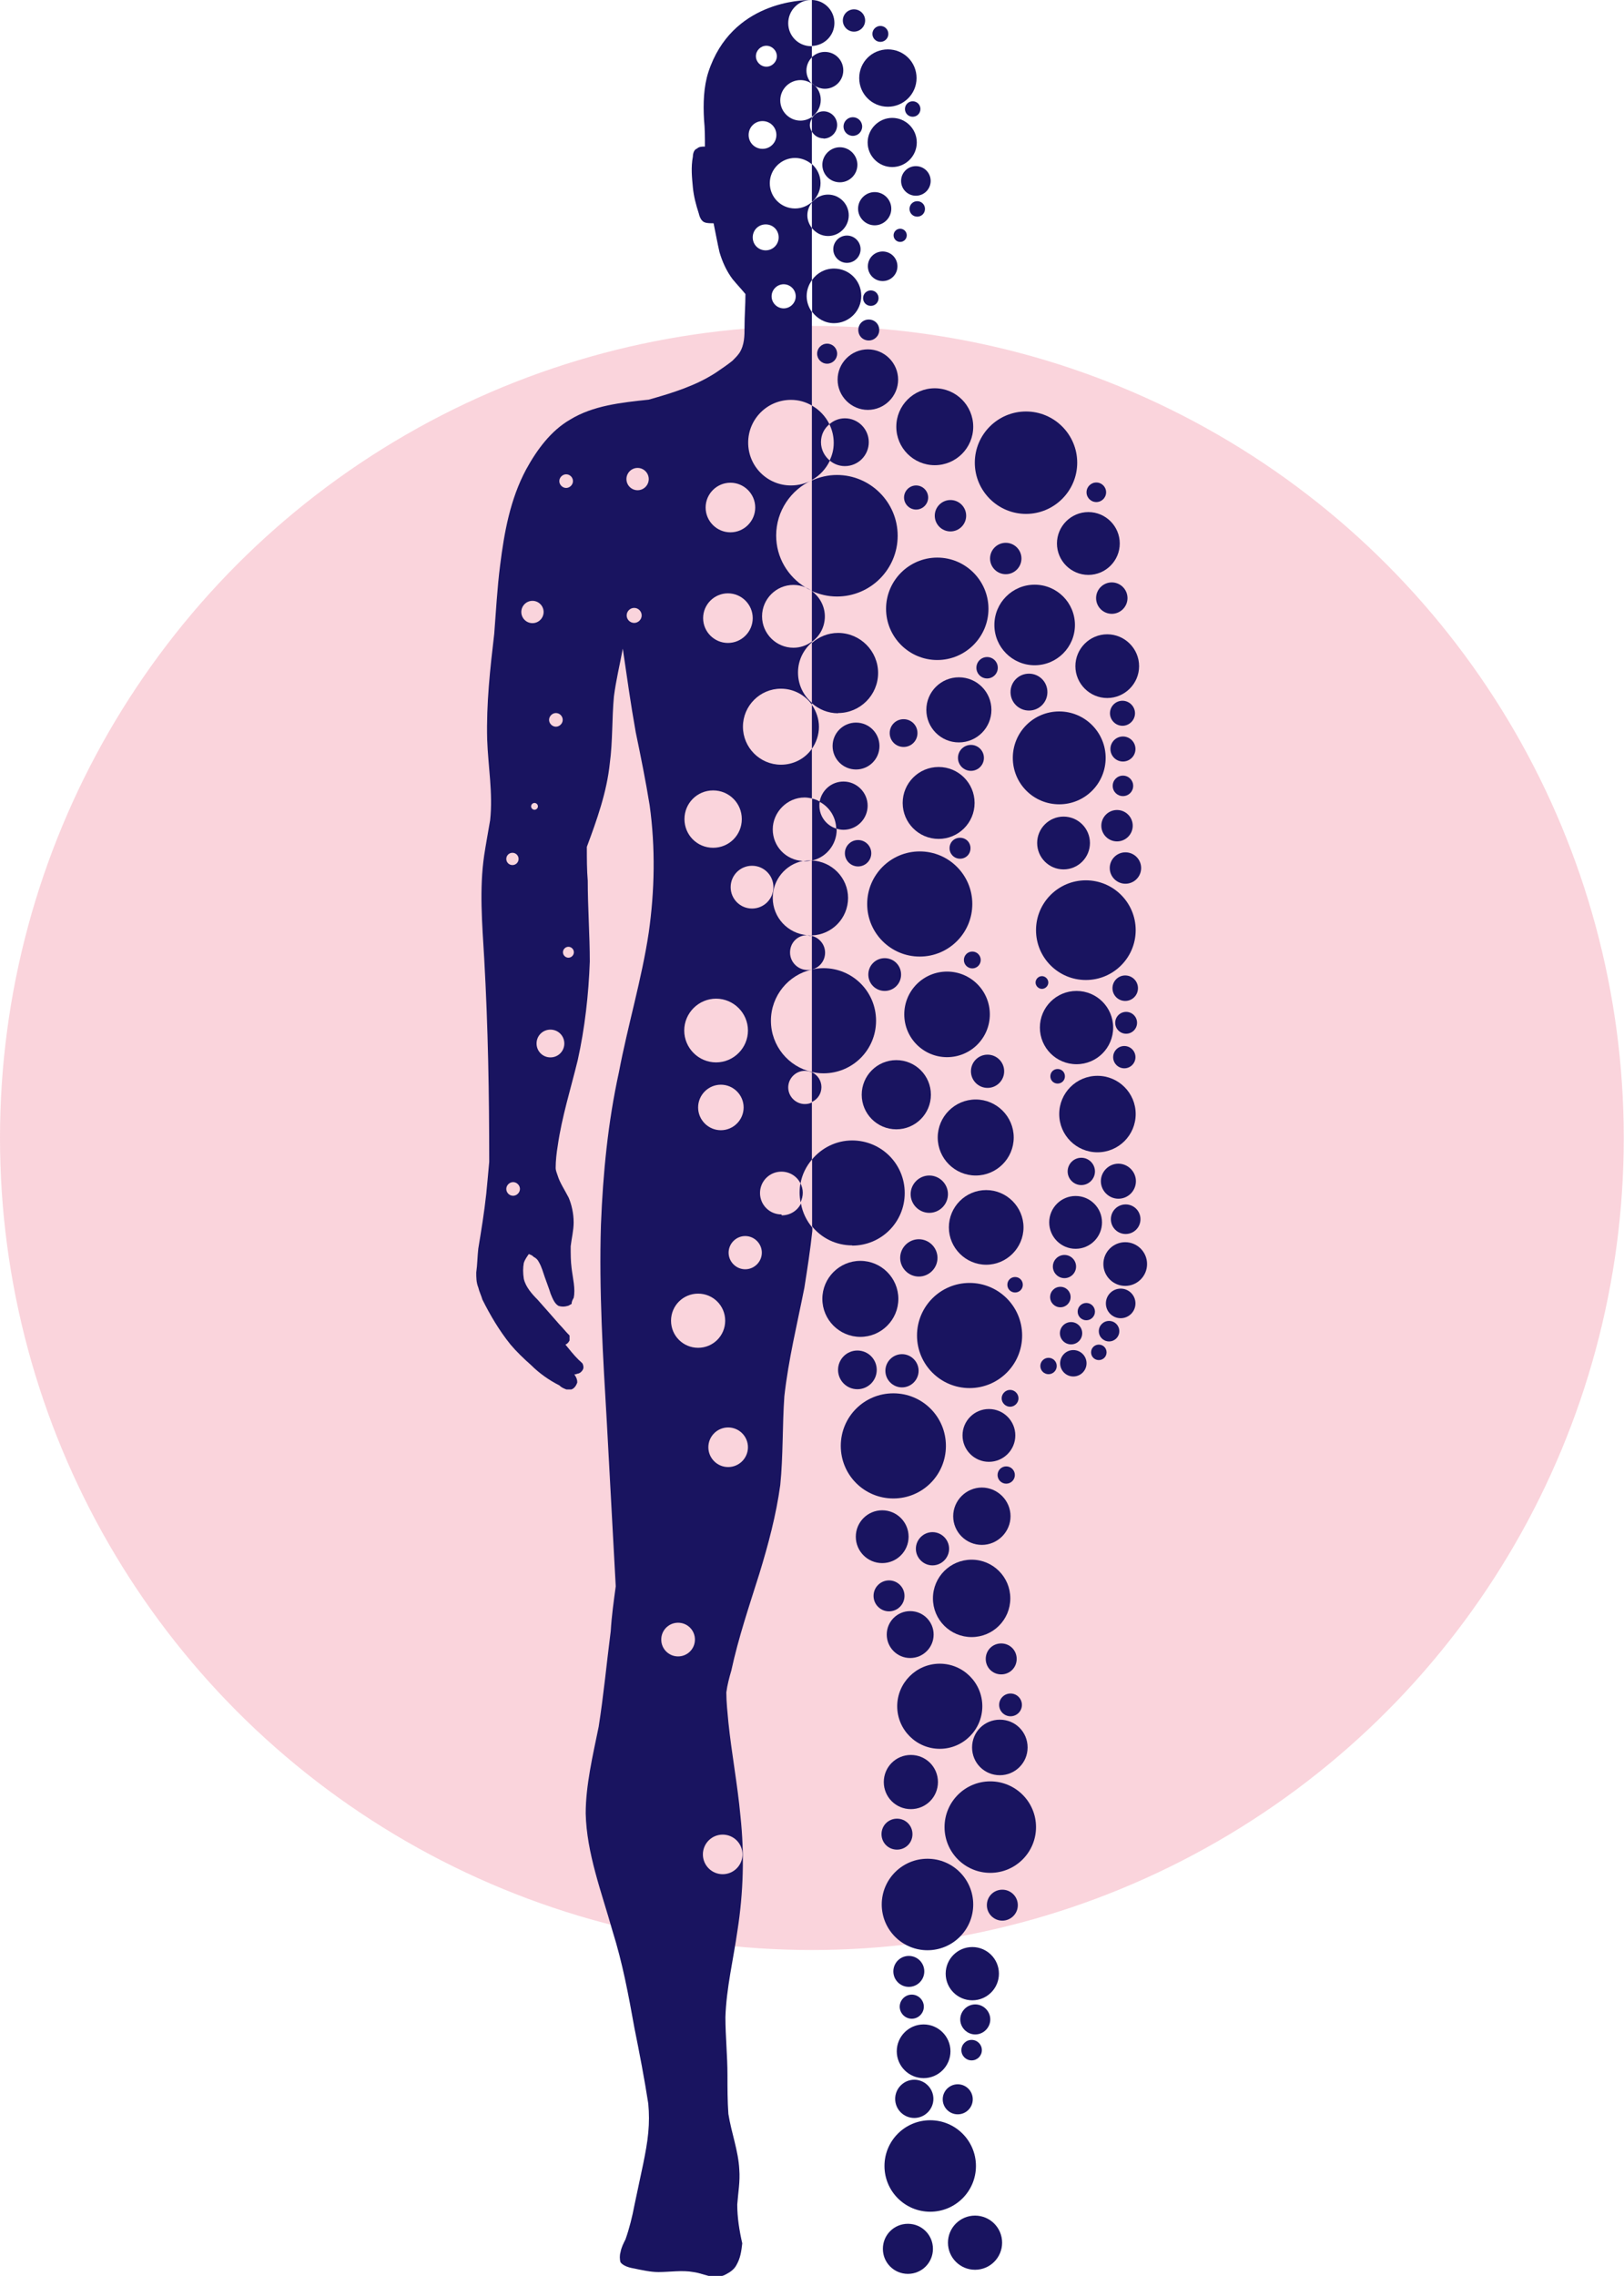 <?xml version="1.0" encoding="UTF-8"?><svg id="Layer_2" xmlns="http://www.w3.org/2000/svg" viewBox="0 0 71.37 100"><defs><style>.cls-1{fill-rule:evenodd;}.cls-1,.cls-2{fill:#191460;}.cls-3{fill:#ec5574;opacity:.25;}</style></defs><g id="Layer_3"><g><circle class="cls-3" cx="35.68" cy="50" r="35.68"/><g><polygon class="cls-1" points="35.68 0 35.67 0 35.68 0 35.68 0"/><path class="cls-1" d="M35.68,41.12v-.02s-.03,0-.05,0c.02,0,.03,0,.05,.01Z"/><path class="cls-1" d="M34.34,53.36c-.52,0-.94-.42-.94-.94s.42-.94,.94-.94c.37,0,.69,.21,.84,.52,.07-.4,.25-.75,.5-1.05v-2.51c-.09,.05-.2,.07-.31,.07-.4,0-.73-.33-.73-.73s.33-.73,.73-.73c.11,0,.22,.03,.31,.07v-.02c-1.03-.23-1.8-1.15-1.8-2.25s.77-2.02,1.8-2.25h0c-.06,.01-.12,.02-.19,.02-.42,0-.77-.34-.77-.77s.33-.76,.75-.76c-.84-.07-1.51-.77-1.51-1.64,0-.8,.57-1.47,1.32-1.62-.74-.04-1.32-.64-1.32-1.39s.63-1.4,1.4-1.4c.11,0,.21,.02,.32,.04v-2.18c-.3,.43-.8,.7-1.36,.7-.92,0-1.67-.75-1.67-1.67s.75-1.67,1.67-1.67c.56,0,1.06,.28,1.36,.7v-.08c-.37-.32-.61-.79-.61-1.33s.24-1,.61-1.33v-.03c-.23,.17-.51,.27-.81,.27-.76,0-1.38-.62-1.38-1.38s.62-1.38,1.38-1.38c.19,0,.37,.04,.53,.11-.77-.47-1.29-1.31-1.29-2.28,0-1.08,.65-2.01,1.57-2.43h0c-.27,.14-.58,.23-.92,.23-1.04,0-1.88-.84-1.88-1.88s.84-1.88,1.88-1.88c.34,0,.65,.09,.92,.25v-4.11c-.14-.2-.23-.44-.23-.7s.09-.5,.23-.7v-2.29c-.12-.16-.2-.35-.2-.56s.08-.41,.2-.56v-.02c-.2,.17-.45,.28-.74,.28-.62,0-1.11-.5-1.11-1.11s.5-1.11,1.11-1.11c.28,0,.54,.11,.74,.28v-1.43c-.05-.09-.09-.18-.09-.29s.04-.21,.09-.29v-.07c-.14,.1-.32,.16-.5,.16-.49,0-.89-.4-.89-.89s.4-.89,.89-.89c.18,0,.35,.06,.49,.15-.14-.15-.23-.35-.23-.57s.09-.43,.24-.58v-.49s-.02,0-.03,0c-.56,0-1.01-.45-1.01-1.01S35.09,0,35.64,0c-.37,0-3.49,.05-4.51,3.17-.21,.65-.23,1.39-.19,2.09,.04,.39,.04,.79,.04,1.18-.13,0-.26,0-.35,.09-.13,.04-.18,.22-.18,.35-.09,.48-.04,.92,0,1.36,.04,.39,.13,.74,.26,1.14,.04,.18,.13,.35,.26,.39,.09,.04,.26,.04,.39,.04,.09,.44,.17,.88,.26,1.27,.13,.44,.31,.83,.57,1.18,.18,.22,.39,.44,.57,.66,0,.48-.04,.96-.04,1.44,0,.39,0,.79-.22,1.14-.09,.13-.18,.22-.31,.35-.22,.18-.48,.35-.74,.53-.88,.57-1.88,.88-2.94,1.18-1.23,.13-2.45,.26-3.46,.88-.83,.48-1.45,1.31-1.93,2.19-.7,1.31-.96,2.76-1.14,4.2-.13,1.01-.18,2.01-.26,3.02-.18,1.53-.35,3.06-.31,4.64,.04,1.18,.26,2.36,.13,3.55-.09,.53-.18,1.01-.26,1.53-.22,1.49-.09,3.02,0,4.55,.17,3.02,.22,5.95,.22,8.93-.04,.48-.09,.96-.13,1.4-.09,.83-.22,1.62-.35,2.41-.04,.35-.04,.7-.09,1.05,0,.22,0,.44,.09,.66,.04,.18,.13,.35,.18,.53,.35,.7,.74,1.36,1.23,1.97,.26,.31,.57,.61,.92,.92,.35,.35,.79,.66,1.23,.88,.09,.09,.18,.13,.31,.18h.22c.13-.04,.22-.18,.26-.31,0-.13-.04-.22-.13-.35,.09,0,.13-.04,.18-.04,.13-.04,.22-.18,.22-.26,0-.04,0-.09-.04-.18-.04-.04-.13-.13-.18-.17-.22-.22-.39-.44-.57-.66,.09-.04,.13-.09,.18-.18v-.22c-.18-.18-.31-.35-.44-.48-.31-.35-.61-.7-.96-1.09-.26-.26-.53-.57-.61-.92-.04-.26-.04-.48,0-.7,.04-.13,.13-.26,.22-.39,.09,.04,.13,.04,.22,.13,.09,.04,.18,.13,.22,.22,.13,.22,.18,.44,.26,.66,.09,.26,.18,.48,.26,.74,.09,.22,.18,.44,.35,.53,.13,.04,.26,.04,.39,0,.04,0,.09-.04,.18-.09,0-.09,.04-.18,.09-.26,.09-.39-.04-.88-.09-1.31-.04-.31-.04-.61-.04-.96,.04-.35,.13-.7,.13-1.05,0-.39-.09-.79-.22-1.09-.18-.35-.39-.66-.48-.96-.04-.13-.09-.22-.09-.35,0-.31,.04-.66,.09-.96,.18-1.27,.57-2.5,.88-3.77,.31-1.4,.48-2.89,.53-4.33,0-1.18-.09-2.36-.09-3.55-.04-.48-.04-.96-.04-1.49,.44-1.18,.88-2.41,1.01-3.68,.13-.96,.09-1.97,.18-2.93,.09-.7,.26-1.4,.39-2.1,.18,1.23,.35,2.45,.57,3.68,.22,1.05,.44,2.15,.61,3.2,.26,1.88,.22,3.77-.04,5.6-.31,2.06-.92,4.07-1.31,6.13-.48,2.19-.7,4.42-.79,6.7-.09,2.89,.09,5.82,.26,8.71,.13,2.41,.26,4.77,.39,7.18-.09,.66-.18,1.31-.22,1.97-.18,1.4-.31,2.8-.53,4.2-.26,1.27-.57,2.58-.57,3.81,.04,1.75,.7,3.46,1.18,5.17,.44,1.4,.7,2.8,.96,4.25,.22,1.09,.44,2.23,.61,3.33,.04,.44,.04,.83,0,1.27-.04,.44-.13,.92-.22,1.36-.13,.61-.26,1.23-.39,1.84-.09,.48-.22,1.01-.39,1.49-.09,.18-.18,.35-.22,.57-.04,.13-.04,.31,0,.44,.09,.13,.31,.22,.53,.26,.44,.09,.79,.17,1.14,.17,.48,0,1.05-.09,1.53,0,.31,.04,.61,.18,.92,.22,.17,0,.39-.04,.53-.13,.18-.09,.35-.22,.44-.39,.18-.31,.22-.61,.26-.96-.13-.57-.22-1.14-.22-1.71,.04-.53,.13-1.01,.09-1.53-.04-.83-.35-1.62-.48-2.45-.04-.57-.04-1.14-.04-1.71,0-.83-.09-1.71-.09-2.54,.04-1.27,.35-2.54,.53-3.81,.26-1.66,.31-3.37,.13-5.03-.13-1.4-.39-2.76-.53-4.12-.04-.44-.09-.88-.09-1.31,.04-.31,.13-.66,.22-.96,.31-1.44,.79-2.85,1.23-4.25,.39-1.27,.74-2.58,.92-3.9,.13-1.27,.09-2.63,.18-3.9,.18-1.62,.57-3.2,.88-4.77,.13-.83,.26-1.66,.35-2.5v-.14c-.25-.3-.43-.66-.5-1.06-.15,.31-.47,.52-.84,.52Zm.63-40.34c0,.29-.24,.53-.53,.53s-.53-.24-.53-.53,.24-.53,.53-.53,.53,.24,.53,.53Zm-.75-2.59c0,.31-.25,.57-.57,.57s-.57-.25-.57-.57,.25-.57,.57-.57,.57,.25,.57,.57Zm-.54-8.42c.25,0,.46,.21,.46,.46s-.21,.46-.46,.46-.46-.21-.46-.46,.21-.46,.46-.46Zm-.17,3.31c.34,0,.61,.27,.61,.61s-.27,.61-.61,.61-.61-.27-.61-.61,.27-.61,.61-.61Zm-10.99,32.15c.15,0,.27,.12,.27,.27s-.12,.27-.27,.27-.27-.12-.27-.27,.12-.27,.27-.27Zm.03,15.07c-.17,0-.3-.14-.3-.3s.14-.3,.3-.3,.3,.14,.3,.3-.14,.3-.3,.3Zm2.33-31.7c.17,0,.3,.14,.3,.3s-.14,.3-.3,.3-.3-.14-.3-.3,.14-.3,.3-.3Zm-.45,10.49c.17,0,.3,.14,.3,.3s-.14,.3-.3,.3-.3-.14-.3-.3,.14-.3,.3-.3Zm-1.52-4.44c0-.27,.22-.49,.49-.49s.49,.22,.49,.49-.22,.49-.49,.49-.49-.22-.49-.49Zm.43,8.54c0-.08,.07-.15,.15-.15s.15,.07,.15,.15-.07,.15-.15,.15-.15-.07-.15-.15Zm.85,11.03c-.34,0-.61-.27-.61-.61s.27-.61,.61-.61,.61,.27,.61,.61-.27,.61-.61,.61Zm.79-4.38c-.13,0-.24-.11-.24-.24s.11-.24,.24-.24,.24,.11,.24,.24-.11,.24-.24,.24Zm2.89-14.71c-.18,0-.33-.15-.33-.33s.15-.33,.33-.33,.33,.15,.33,.33-.15,.33-.33,.33Zm.15-5.83c-.27,0-.49-.22-.49-.49s.22-.49,.49-.49,.49,.22,.49,.49-.22,.49-.49,.49Zm5.03,16.5c.52,0,.94,.42,.94,.94s-.42,.94-.94,.94-.94-.42-.94-.94,.42-.94,.94-.94Zm-.95-16.83c.6,0,1.09,.49,1.09,1.09s-.49,1.09-1.09,1.09-1.09-.49-1.09-1.09,.49-1.09,1.09-1.09Zm-.11,4.86c.6,0,1.09,.49,1.09,1.09s-.49,1.09-1.09,1.09-1.09-.49-1.09-1.09,.49-1.09,1.09-1.09Zm-.65,8.66c.7,0,1.26,.56,1.26,1.26s-.56,1.26-1.26,1.26-1.26-.56-1.26-1.26,.56-1.26,1.26-1.26Zm.13,9.15c.77,0,1.4,.63,1.4,1.4s-.63,1.4-1.4,1.4-1.4-.63-1.4-1.4,.63-1.4,1.4-1.4Zm1.21,4.78c0,.55-.45,1-1,1s-1-.45-1-1,.45-1,1-1,1,.45,1,1Zm-2.88,24.12c-.41,0-.74-.33-.74-.74s.33-.74,.74-.74,.74,.33,.74,.74-.33,.74-.74,.74Zm-.31-14.75c0-.66,.53-1.19,1.19-1.19s1.19,.53,1.19,1.19-.53,1.19-1.19,1.19-1.19-.53-1.19-1.19Zm3.14,23.45c0,.48-.39,.87-.87,.87s-.87-.39-.87-.87,.39-.87,.87-.87,.87,.39,.87,.87Zm-.63-17.02c-.48,0-.87-.39-.87-.87s.39-.87,.87-.87,.87,.39,.87,.87-.39,.87-.87,.87Zm.75-8.69c-.4,0-.73-.33-.73-.73s.33-.73,.73-.73,.73,.33,.73,.73-.33,.73-.73,.73Z"/><polygon class="cls-1" points="35.68 37.81 35.68 37.81 35.67 37.81 35.68 37.81"/><path class="cls-1" d="M35.68,25.97h0s-.02-.02-.03-.03c.01,0,.02,.02,.03,.03Z"/><path class="cls-1" d="M36.78,26.21c1.48,0,2.67-1.2,2.67-2.67s-1.2-2.67-2.67-2.67c-.39,0-.76,.09-1.1,.24v4.86c.34,.15,.71,.24,1.1,.24Z"/><path class="cls-1" d="M38.94,26.75c0,1.24,1.01,2.25,2.25,2.25s2.25-1.01,2.25-2.25-1.01-2.25-2.25-2.25-2.25,1.01-2.25,2.25Z"/><path class="cls-1" d="M45.09,22.58c1.24,0,2.25-1.01,2.25-2.25s-1.01-2.25-2.25-2.25-2.25,1.01-2.25,2.25,1.01,2.25,2.25,2.25Z"/><path class="cls-1" d="M48.59,33.3c0-1.12-.91-2.04-2.04-2.04s-2.04,.91-2.04,2.04,.91,2.04,2.04,2.04,2.04-.91,2.04-2.04Z"/><path class="cls-1" d="M45.58,37.04c0,.64,.52,1.16,1.16,1.16s1.16-.52,1.16-1.16-.52-1.16-1.16-1.16-1.16,.52-1.16,1.16Z"/><circle class="cls-2" cx="45.47" cy="27.46" r="1.77"/><path class="cls-1" d="M46.45,23.88c0,.76,.62,1.38,1.38,1.38s1.38-.62,1.38-1.38-.62-1.38-1.38-1.38-1.38,.62-1.38,1.38Z"/><path class="cls-1" d="M35.99,31.94c0-.36-.12-.69-.31-.97v1.93c.19-.27,.31-.61,.31-.97Z"/><path class="cls-1" d="M36.25,27.09c0-.46-.23-.86-.57-1.12v2.23c.35-.25,.57-.66,.57-1.12Z"/><path class="cls-1" d="M35.4,25.81c.08,.05,.16,.09,.24,.13-.08-.05-.16-.1-.24-.13Z"/><path class="cls-1" d="M36.83,31.33c.97,0,1.76-.79,1.76-1.76s-.79-1.76-1.76-1.76c-.44,0-.84,.17-1.15,.44v2.65c.31,.27,.71,.44,1.15,.44Z"/><path class="cls-1" d="M37.27,39.46c0-.89-.71-1.61-1.59-1.65v3.29c.88-.03,1.59-.75,1.59-1.65Z"/><path class="cls-1" d="M39.74,44.57c0,1.04,.84,1.88,1.88,1.88s1.88-.84,1.88-1.88-.84-1.88-1.88-1.88-1.88,.84-1.88,1.88Z"/><path class="cls-1" d="M42.88,48.31c-.92,0-1.67,.75-1.67,1.67s.75,1.67,1.67,1.67,1.67-.75,1.67-1.67-.75-1.67-1.67-1.67Z"/><path class="cls-1" d="M39.48,57.07c0-.92-.75-1.67-1.67-1.67s-1.67,.75-1.67,1.67,.75,1.67,1.67,1.67,1.67-.75,1.67-1.67Z"/><path class="cls-1" d="M36.19,47.16c1.28,0,2.31-1.03,2.31-2.31s-1.03-2.31-2.31-2.31c-.17,0-.34,.02-.51,.06v4.5c.16,.04,.33,.06,.51,.06Z"/><path class="cls-1" d="M39.26,65.84c1.28,0,2.31-1.03,2.31-2.31s-1.03-2.31-2.31-2.31-2.31,1.03-2.31,2.31,1.03,2.31,2.31,2.31Z"/><path class="cls-1" d="M41,70.23c0,.94,.76,1.7,1.7,1.7s1.7-.76,1.7-1.7-.76-1.7-1.7-1.7-1.7,.76-1.7,1.7Z"/><path class="cls-1" d="M43.17,74.97c0-1.03-.84-1.87-1.87-1.87s-1.87,.84-1.87,1.87,.84,1.87,1.87,1.87,1.87-.84,1.87-1.87Z"/><path class="cls-1" d="M43.52,78.27c-1.11,0-2.01,.9-2.01,2.01s.9,2.01,2.01,2.01,2.01-.9,2.01-2.01-.9-2.01-2.01-2.01Z"/><path class="cls-1" d="M40.03,79.49c.66,0,1.19-.53,1.19-1.19s-.53-1.19-1.19-1.19-1.19,.53-1.19,1.19,.53,1.19,1.19,1.19Z"/><path class="cls-1" d="M40.76,85.69c1.11,0,2.01-.9,2.01-2.01s-.9-2.01-2.01-2.01-2.01,.9-2.01,2.01,.9,2.01,2.01,2.01Z"/><path class="cls-1" d="M40.59,88.95c-.65,0-1.18,.53-1.18,1.18s.53,1.18,1.18,1.18,1.18-.53,1.18-1.18-.53-1.18-1.18-1.18Z"/><path class="cls-1" d="M40.88,97.18c1.11,0,2.01-.9,2.01-2.01s-.9-2.01-2.01-2.01-2.01,.9-2.01,2.01,.9,2.01,2.01,2.01Z"/><circle class="cls-2" cx="42.85" cy="98.54" r="1.19"/><path class="cls-1" d="M39.9,97.71c-.61,0-1.1,.49-1.1,1.1s.49,1.1,1.1,1.1,1.1-.49,1.1-1.1-.49-1.1-1.1-1.1Z"/><circle class="cls-2" cx="42.73" cy="86.72" r="1.17"/><circle class="cls-2" cx="38.77" cy="67.52" r="1.16"/><path class="cls-1" d="M37.45,54.73c1.28,0,2.31-1.03,2.31-2.31s-1.03-2.31-2.31-2.31c-.71,0-1.34,.33-1.76,.83v2.95c.42,.51,1.05,.83,1.76,.83Z"/><circle class="cls-2" cx="42.61" cy="58.68" r="2.31"/><path class="cls-1" d="M42.3,63.07c0,.64,.52,1.16,1.16,1.16s1.16-.52,1.16-1.16-.52-1.16-1.16-1.16-1.16,.52-1.16,1.16Z"/><path class="cls-1" d="M43.94,78c.67,0,1.22-.54,1.22-1.22s-.54-1.22-1.22-1.22-1.22,.54-1.22,1.22,.54,1.22,1.22,1.22Z"/><path class="cls-1" d="M37.87,48.1c0,.84,.68,1.52,1.52,1.52s1.52-.68,1.52-1.52-.68-1.52-1.52-1.52-1.52,.68-1.52,1.52Z"/><circle class="cls-2" cx="40.42" cy="39.72" r="2.31"/><path class="cls-1" d="M43.34,52.29c-.91,0-1.64,.74-1.64,1.64s.74,1.64,1.64,1.64,1.64-.74,1.64-1.64-.74-1.64-1.64-1.64Z"/><circle class="cls-2" cx="43.4" cy="47.07" r=".73"/><path class="cls-1" d="M37.68,61.04c.47,0,.85-.38,.85-.85s-.38-.85-.85-.85-.85,.38-.85,.85,.38,.85,.85,.85Z"/><path class="cls-1" d="M41.89,66.62c0,.7,.57,1.26,1.26,1.26s1.26-.57,1.26-1.26-.57-1.26-1.26-1.26-1.26,.57-1.26,1.26Z"/><path class="cls-1" d="M40.38,56.09c.45,0,.82-.37,.82-.82s-.37-.82-.82-.82-.82,.37-.82,.82,.37,.82,.82,.82Z"/><path class="cls-1" d="M42.14,29.76c-.79,0-1.43,.64-1.43,1.43s.64,1.43,1.43,1.43,1.43-.64,1.43-1.43-.64-1.43-1.43-1.43Z"/><circle class="cls-2" cx="41.25" cy="35.28" r="1.58"/><circle class="cls-2" cx="47.72" cy="40.87" r="2.19"/><path class="cls-1" d="M47.31,46.76c.89,0,1.61-.72,1.61-1.61s-.72-1.61-1.61-1.61-1.61,.72-1.61,1.61,.72,1.61,1.61,1.61Z"/><circle class="cls-2" cx="48.23" cy="48.95" r="1.68"/><path class="cls-1" d="M47.27,52.55c-.64,0-1.16,.52-1.16,1.16s.52,1.16,1.16,1.16,1.16-.52,1.16-1.16-.52-1.16-1.16-1.16Z"/><path class="cls-1" d="M46.92,51.47c0,.33,.27,.6,.6,.6s.6-.27,.6-.6-.27-.6-.6-.6-.6,.27-.6,.6Z"/><path class="cls-1" d="M48.4,36.28c0,.38,.31,.69,.69,.69s.69-.31,.69-.69-.31-.69-.69-.69-.69,.31-.69,.69Z"/><path class="cls-1" d="M44.41,30.41c0,.45,.36,.81,.81,.81s.81-.36,.81-.81-.36-.81-.81-.81-.81,.36-.81,.81Z"/><path class="cls-1" d="M49.45,43.98c.31,0,.56-.25,.56-.56s-.25-.56-.56-.56-.56,.25-.56,.56,.25,.56,.56,.56Z"/><path class="cls-1" d="M49.15,52.67c.43,0,.77-.35,.77-.77s-.35-.77-.77-.77-.77,.35-.77,.77,.35,.77,.77,.77Z"/><path class="cls-1" d="M49.41,46.94c.27,0,.49-.22,.49-.49s-.22-.49-.49-.49-.49,.22-.49,.49,.22,.49,.49,.49Z"/><path class="cls-1" d="M49.47,54.22c.36,0,.65-.29,.65-.65s-.29-.65-.65-.65-.65,.29-.65,.65,.29,.65,.65,.65Z"/><circle class="cls-2" cx="49.45" cy="55.54" r=".96"/><circle class="cls-2" cx="49.25" cy="57.27" r=".65"/><circle class="cls-2" cx="47.07" cy="58.58" r=".49"/><circle class="cls-2" cx="46.08" cy="60.02" r=".36"/><path class="cls-1" d="M47.17,59.32c-.32,0-.58,.26-.58,.58s.26,.58,.58,.58,.58-.26,.58-.58-.26-.58-.58-.58Z"/><path class="cls-1" d="M48.74,58.04c-.25,0-.45,.2-.45,.45s.2,.45,.45,.45,.45-.2,.45-.45-.2-.45-.45-.45Z"/><path class="cls-1" d="M46.15,56.99c0,.25,.2,.45,.45,.45s.45-.2,.45-.45-.2-.45-.45-.45-.45,.2-.45,.45Z"/><path class="cls-1" d="M47.29,55.65c0-.28-.23-.51-.51-.51s-.51,.23-.51,.51,.23,.51,.51,.51,.51-.23,.51-.51Z"/><path class="cls-1" d="M47.26,29.27c0,.77,.63,1.4,1.4,1.4s1.4-.63,1.4-1.4-.63-1.4-1.4-1.4-1.4,.63-1.4,1.4Z"/><path class="cls-1" d="M48.17,26.28c0,.38,.31,.69,.69,.69s.69-.31,.69-.69-.31-.69-.69-.69-.69,.31-.69,.69Z"/><path class="cls-1" d="M44.2,23.85c-.38,0-.69,.31-.69,.69s.31,.69,.69,.69,.69-.31,.69-.69-.31-.69-.69-.69Z"/><circle class="cls-2" cx="41.08" cy="18.75" r="1.69"/><path class="cls-1" d="M36.81,16.68c0,.73,.6,1.33,1.33,1.33s1.33-.6,1.33-1.33-.6-1.33-1.33-1.33-1.33,.6-1.33,1.33Z"/><path class="cls-1" d="M39.75,70.12c0-.38-.31-.68-.68-.68s-.68,.3-.68,.68,.31,.68,.68,.68,.68-.3,.68-.68Z"/><path class="cls-1" d="M44,73.57c.38,0,.68-.3,.68-.68s-.3-.68-.68-.68-.68,.3-.68,.68,.3,.68,.68,.68Z"/><path class="cls-1" d="M39.42,81.27c.38,0,.68-.3,.68-.68s-.3-.68-.68-.68-.68,.3-.68,.68,.3,.68,.68,.68Z"/><path class="cls-1" d="M44.05,83.03c-.38,0-.68,.3-.68,.68s.31,.68,.68,.68,.68-.3,.68-.68-.31-.68-.68-.68Z"/><circle class="cls-2" cx="39.94" cy="86.62" r=".68"/><path class="cls-1" d="M39.34,92.22c0,.47,.38,.84,.84,.84s.84-.38,.84-.84-.38-.84-.84-.84-.84,.38-.84,.84Z"/><path class="cls-1" d="M40.6,88.17c0-.29-.24-.53-.53-.53s-.53,.24-.53,.53,.24,.53,.53,.53,.53-.24,.53-.53Z"/><path class="cls-1" d="M43.52,88.73c0-.36-.3-.66-.66-.66s-.66,.3-.66,.66,.3,.66,.66,.66,.66-.3,.66-.66Z"/><circle class="cls-2" cx="42.09" cy="92.24" r=".66"/><path class="cls-1" d="M43.15,90.08c0-.25-.2-.45-.45-.45s-.45,.2-.45,.45,.2,.45,.45,.45,.45-.2,.45-.45Z"/><path class="cls-1" d="M36.76,36.45s0-.03,0-.04c-.43-.13-.75-.53-.75-1.01,0-.06,0-.12,.02-.18-.11-.06-.22-.11-.34-.13v2.72c.62-.14,1.08-.7,1.08-1.36Z"/><path class="cls-1" d="M35.67,37.81s-.03,0-.05,0c-.11,0-.22,.01-.33,.03,.03,0,.05,0,.08,0,.11,0,.21-.01,.31-.04Z"/><path class="cls-1" d="M36.26,41.86c0-.36-.25-.65-.58-.74v1.48c.33-.08,.58-.38,.58-.74Z"/><path class="cls-1" d="M35.63,41.11s-.09-.01-.14-.01h-.01s.09,.02,.14,.02h.01Z"/><path class="cls-1" d="M36.1,47.77c0-.29-.17-.54-.42-.66v1.31c.25-.12,.42-.36,.42-.66Z"/><path class="cls-1" d="M36.47,20.24c-.23-.19-.39-.48-.39-.81s.14-.6,.37-.79c-.17-.35-.44-.63-.77-.82v3.27c.34-.19,.62-.49,.79-.85Z"/><path class="cls-1" d="M49.33,30.79c-.31,0-.55,.25-.55,.55s.25,.55,.55,.55,.55-.25,.55-.55-.25-.55-.55-.55Z"/><path class="cls-1" d="M41.77,23.35c.38,0,.69-.31,.69-.69s-.31-.69-.69-.69-.69,.31-.69,.69,.31,.69,.69,.69Z"/><path class="cls-1" d="M36.47,20.24c.18,.15,.41,.24,.66,.24,.58,0,1.05-.47,1.05-1.05s-.47-1.05-1.05-1.05c-.26,0-.5,.1-.68,.26,.12,.25,.19,.52,.19,.82s-.07,.54-.18,.78Z"/><path class="cls-1" d="M38.44,9.9c.4,0,.73-.33,.73-.73s-.33-.73-.73-.73-.73,.33-.73,.73,.33,.73,.73,.73Z"/><path class="cls-1" d="M35.81,3.77c.13,.08,.28,.13,.44,.13,.45,0,.81-.36,.81-.81s-.36-.81-.81-.81c-.22,0-.42,.09-.57,.23v1.15s.09,.07,.13,.11Z"/><path class="cls-1" d="M39.6,7.95c0,.36,.29,.65,.65,.65s.65-.29,.65-.65-.29-.65-.65-.65-.65,.29-.65,.65Z"/><path class="cls-1" d="M36.65,14.2c.66,0,1.2-.53,1.2-1.2s-.53-1.2-1.2-1.2c-.4,0-.75,.2-.96,.5v1.4c.22,.3,.57,.5,.96,.5Z"/><path class="cls-1" d="M35.65,0h0Z"/><path class="cls-1" d="M36.67,1.01c0-.55-.44-1-.99-1.01V2.02c.55-.02,.99-.46,.99-1.01Z"/><path class="cls-1" d="M37.53,1.39c.27,0,.49-.22,.49-.49s-.22-.49-.49-.49-.49,.22-.49,.49,.22,.49,.49,.49Z"/><path class="cls-1" d="M35.68,5.13c.23-.16,.39-.43,.39-.74,0-.25-.1-.47-.26-.63-.05-.03-.09-.06-.13-.1v1.47Z"/><polygon class="cls-1" points="35.68 3.66 35.68 3.66 35.67 3.65 35.68 3.66"/><path class="cls-1" d="M39.44,11.7c0-.36-.29-.65-.65-.65s-.65,.29-.65,.65,.29,.65,.65,.65,.65-.29,.65-.65Z"/><path class="cls-1" d="M36.62,10.95c0,.33,.27,.6,.6,.6s.6-.27,.6-.6-.27-.6-.6-.6-.6,.27-.6,.6Z"/><path class="cls-1" d="M36.19,6.09c.33,0,.6-.27,.6-.6s-.27-.6-.6-.6c-.22,0-.41,.13-.51,.3v.59c.1,.18,.29,.3,.51,.3Z"/><path class="cls-1" d="M40.29,6.26c0-.6-.49-1.08-1.08-1.08s-1.08,.49-1.08,1.08,.48,1.08,1.08,1.08,1.08-.49,1.08-1.08Z"/><path class="cls-1" d="M39.02,4.69c.69,0,1.26-.56,1.26-1.26s-.56-1.26-1.26-1.26-1.26,.56-1.26,1.26,.56,1.26,1.26,1.26Z"/><path class="cls-1" d="M36.14,7.24c0,.43,.34,.77,.77,.77s.77-.35,.77-.77-.35-.77-.77-.77-.77,.35-.77,.77Z"/><circle class="cls-2" cx="37.48" cy="5.56" r=".41"/><path class="cls-1" d="M35.73,8.83s.01-.01,.02-.02c.19-.2,.31-.47,.31-.77,0-.33-.15-.63-.38-.83v1.66s.04-.03,.05-.04Z"/><circle class="cls-2" cx="38.69" cy="1.49" r=".35"/><path class="cls-1" d="M39.77,4.79c0,.19,.15,.34,.34,.34s.34-.15,.34-.34-.15-.34-.34-.34-.34,.15-.34,.34Z"/><path class="cls-1" d="M40.65,9.18c0-.19-.15-.34-.34-.34s-.34,.15-.34,.34,.15,.34,.34,.34,.34-.15,.34-.34Z"/><circle class="cls-2" cx="39.56" cy="10.34" r=".29"/><path class="cls-1" d="M37.93,13.1c0,.19,.15,.34,.34,.34s.34-.15,.34-.34-.15-.34-.34-.34-.34,.15-.34,.34Z"/><circle class="cls-2" cx="36.35" cy="15.54" r=".44"/><path class="cls-1" d="M40.79,21.86c0-.29-.24-.53-.53-.53s-.53,.24-.53,.53,.24,.53,.53,.53,.53-.24,.53-.53Z"/><circle class="cls-2" cx="48.18" cy="21.63" r=".43"/><path class="cls-1" d="M41.73,37.27c0,.25,.2,.46,.46,.46s.46-.2,.46-.46-.2-.46-.46-.46-.46,.2-.46,.46Z"/><path class="cls-1" d="M36.76,36.41c.1,.03,.2,.05,.31,.05,.59,0,1.06-.48,1.06-1.06s-.48-1.06-1.06-1.06c-.53,0-.96,.38-1.05,.89,.43,.23,.72,.67,.73,1.19Z"/><path class="cls-1" d="M40.32,32.21c0-.34-.27-.61-.61-.61s-.61,.27-.61,.61,.27,.61,.61,.61,.61-.27,.61-.61Z"/><circle class="cls-2" cx="42.73" cy="42.18" r=".37"/><path class="cls-1" d="M44.27,56.45c0,.19,.15,.34,.34,.34s.34-.15,.34-.34-.15-.34-.34-.34-.34,.15-.34,.34Z"/><path class="cls-1" d="M44.76,61.44c0-.2-.17-.37-.37-.37s-.37,.17-.37,.37,.17,.37,.37,.37,.37-.17,.37-.37Z"/><circle class="cls-2" cx="44.22" cy="64.81" r=".38"/><circle class="cls-2" cx="44.41" cy="74.91" r=".5"/><path class="cls-1" d="M38.88,43.54c.4,0,.72-.32,.72-.72s-.32-.72-.72-.72-.72,.32-.72,.72,.32,.72,.72,.72Z"/><circle class="cls-2" cx="37.71" cy="37.49" r=".58"/><path class="cls-1" d="M37.62,31.75c-.57,0-1.03,.46-1.03,1.03s.46,1.03,1.03,1.03,1.03-.46,1.03-1.03-.46-1.03-1.03-1.03Z"/><path class="cls-1" d="M42.91,29.34c0,.26,.21,.47,.47,.47s.47-.21,.47-.47-.21-.47-.47-.47-.47,.21-.47,.47Z"/><circle class="cls-2" cx="42.67" cy="33.3" r=".57"/><path class="cls-1" d="M49.46,37.45c-.38,0-.69,.31-.69,.69s.31,.69,.69,.69,.69-.31,.69-.69-.31-.69-.69-.69Z"/><circle class="cls-2" cx="49.49" cy="44.94" r=".48"/><path class="cls-1" d="M47.74,57.25c-.21,0-.38,.17-.38,.38s.17,.38,.38,.38,.38-.17,.38-.38-.17-.38-.38-.38Z"/><path class="cls-1" d="M48.29,59.08c-.19,0-.34,.15-.34,.34s.15,.34,.34,.34,.34-.15,.34-.34-.15-.34-.34-.34Z"/><path class="cls-1" d="M38.97,71.82c0,.57,.46,1.03,1.03,1.03s1.03-.46,1.03-1.03-.46-1.03-1.03-1.03-1.03,.46-1.03,1.03Z"/><path class="cls-1" d="M38.91,60.23c0,.4,.33,.73,.73,.73s.73-.33,.73-.73-.33-.73-.73-.73-.73,.33-.73,.73Z"/><path class="cls-1" d="M40.98,67.32c-.4,0-.73,.33-.73,.73s.33,.73,.73,.73,.73-.33,.73-.73-.33-.73-.73-.73Z"/><path class="cls-1" d="M46.07,43.17c0-.15-.13-.28-.28-.28s-.28,.13-.28,.28,.13,.28,.28,.28,.28-.13,.28-.28Z"/><path class="cls-1" d="M46.48,46.97c-.18,0-.32,.14-.32,.32s.14,.32,.32,.32,.32-.14,.32-.32-.14-.32-.32-.32Z"/><path class="cls-1" d="M38.18,14.96c.25,0,.46-.2,.46-.46s-.2-.46-.46-.46-.46,.2-.46,.46,.2,.46,.46,.46Z"/><path class="cls-1" d="M40.02,52.47c0,.45,.37,.82,.82,.82s.82-.37,.82-.82-.37-.82-.82-.82-.82,.37-.82,.82Z"/><path class="cls-1" d="M49.35,34.08c-.25,0-.45,.2-.45,.45s.2,.45,.45,.45,.45-.2,.45-.45-.2-.45-.45-.45Z"/><circle class="cls-2" cx="49.35" cy="32.91" r=".55"/><path class="cls-1" d="M35.18,52.83c.06-.13,.1-.27,.1-.42s-.04-.29-.1-.42c-.03,.14-.04,.28-.04,.42s.02,.28,.04,.42Z"/><path class="cls-1" d="M35.73,8.83s-.03,.04-.05,.06v1.13c.17,.21,.42,.35,.71,.35,.5,0,.91-.41,.91-.91s-.41-.91-.91-.91c-.25,0-.48,.1-.64,.27,0,0-.01,.01-.02,.02Z"/></g></g></g></svg>